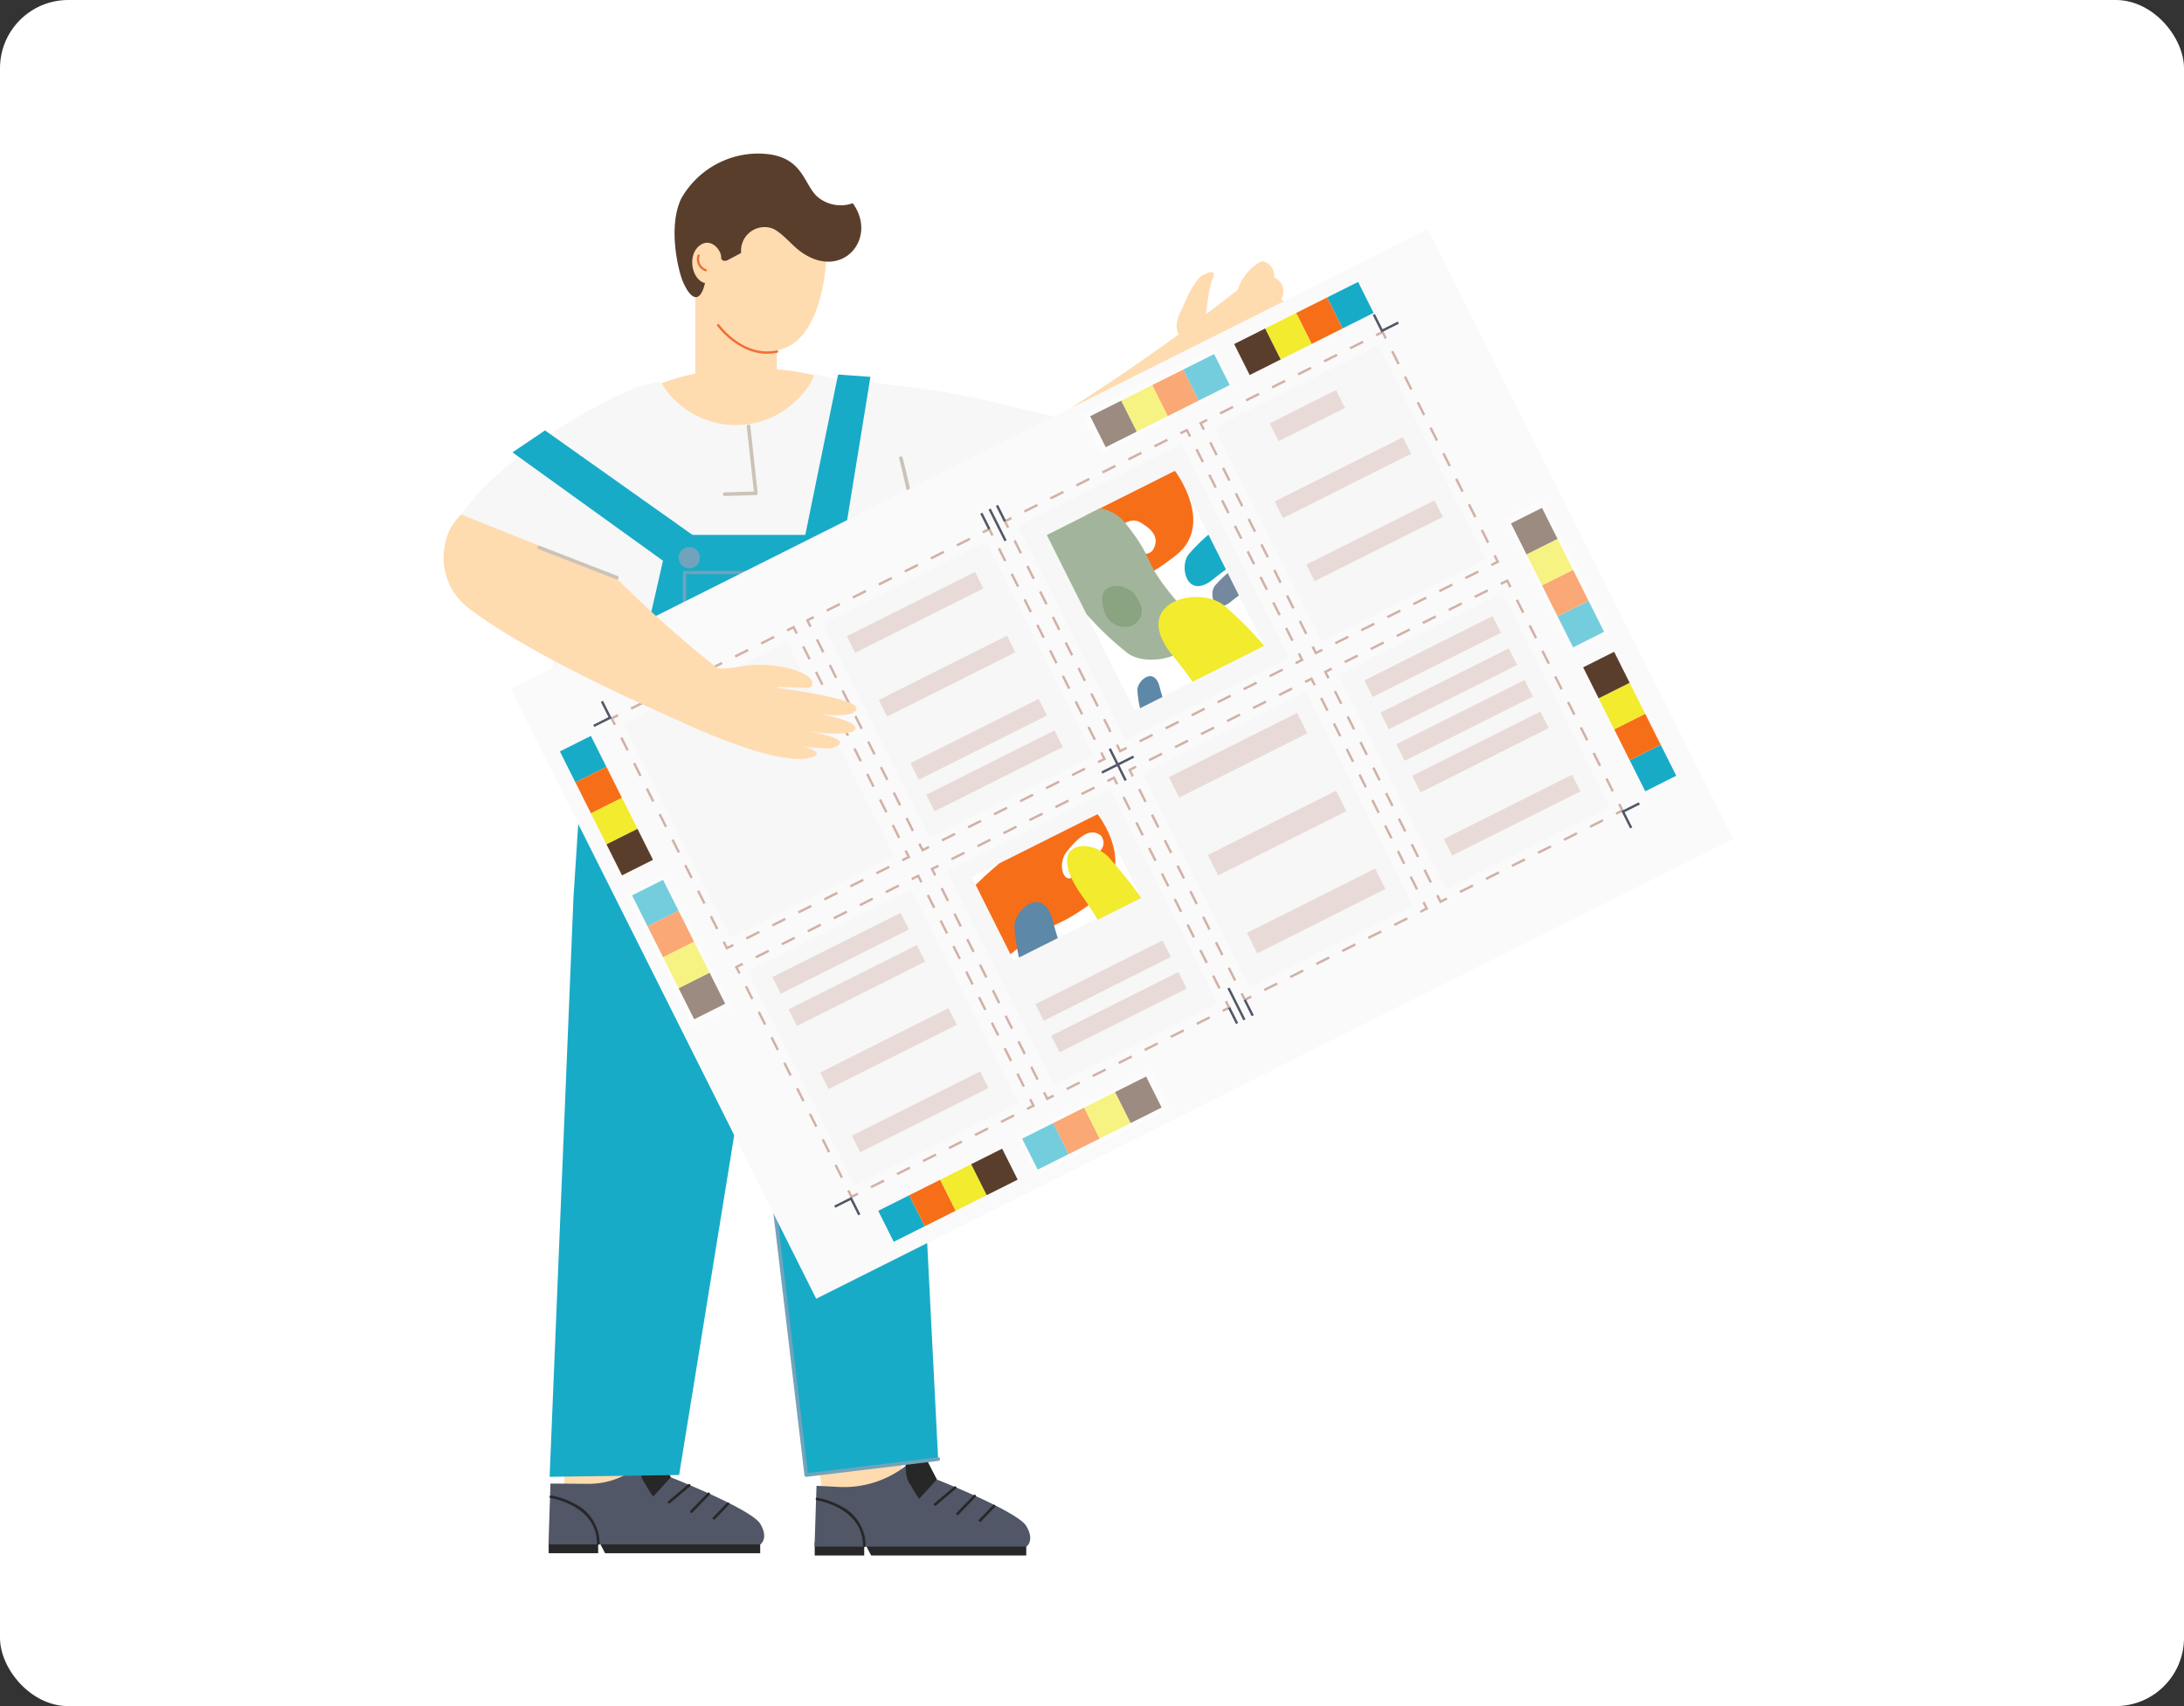 <svg xmlns="http://www.w3.org/2000/svg" xmlns:xlink="http://www.w3.org/1999/xlink" width="256" height="200" viewBox="0 0 256 200">
  <rect x="0" y="0" width="256" height="200" fill="#333333" stroke="none"/>
  <defs>
    <clipPath id="clip-path">
      <rect id="長方形_608" data-name="長方形 608" width="151.565" height="164.341" fill="none"/>
    </clipPath>
    <clipPath id="clip-path-3">
      <rect id="長方形_510" data-name="長方形 510" width="8.839" height="5.997" fill="none"/>
    </clipPath>
    <clipPath id="clip-path-4">
      <rect id="長方形_512" data-name="長方形 512" width="16.008" height="9.48" fill="none"/>
    </clipPath>
    <clipPath id="clip-path-5">
      <rect id="長方形_514" data-name="長方形 514" width="16.008" height="9.481" fill="none"/>
    </clipPath>
    <clipPath id="clip-path-7">
      <rect id="長方形_519" data-name="長方形 519" width="16.009" height="9.481" fill="none"/>
    </clipPath>
    <clipPath id="clip-path-11">
      <rect id="長方形_528" data-name="長方形 528" width="16.235" height="9.933" fill="none"/>
    </clipPath>
    <clipPath id="clip-path-22">
      <rect id="長方形_557" data-name="長方形 557" width="15.878" height="9.416" fill="none"/>
    </clipPath>
    <clipPath id="clip-path-24">
      <rect id="長方形_576" data-name="長方形 576" width="17.95" height="12.37" fill="none"/>
    </clipPath>
    <clipPath id="clip-path-25">
      <rect id="長方形_586" data-name="長方形 586" width="17.95" height="12.371" fill="none"/>
    </clipPath>
    <clipPath id="clip-path-26">
      <rect id="長方形_596" data-name="長方形 596" width="12.371" height="17.95" fill="none"/>
    </clipPath>
    <clipPath id="clip-path-27">
      <rect id="長方形_606" data-name="長方形 606" width="12.37" height="17.95" fill="none"/>
    </clipPath>
  </defs>
  <g id="グループ_547" data-name="グループ 547" transform="translate(-852 -3034)">
    <rect id="長方形_41" data-name="長方形 41" width="256" height="200" rx="8" transform="translate(852 3034)" fill="#fff"/>
    <g id="グループ_541" data-name="グループ 541" transform="translate(904 3052)">
      <g id="グループ_540" data-name="グループ 540" clip-path="url(#clip-path)">
        <g id="グループ_539" data-name="グループ 539">
          <g id="グループ_538" data-name="グループ 538" clip-path="url(#clip-path)">
            <path id="パス_1635" data-name="パス 1635" d="M13.774,97.164,11.26,139.319l9.712-1,6.849-40.887c.743-4.432-2.449-8.562-6.621-8.566h-.419A7.232,7.232,0,0,0,13.8,96.169Z" transform="translate(2.618 20.659)" fill="#ffdbb0"/>
            <rect id="長方形_505" data-name="長方形 505" width="5.801" height="1.555" transform="translate(12.314 162.523)" fill="#272727"/>
            <path id="パス_1636" data-name="パス 1636" d="M33.691,133.422H15.509l-.811-1.555H33.691Z" transform="translate(3.417 30.657)" fill="#272727"/>
            <path id="パス_1637" data-name="パス 1637" d="M22.452,123.107l1.849,3.444s9.445,3.725,10.485,5.446.03,2.424.03,2.424H9.973l.23-7.132,4.389.035a9.259,9.259,0,0,0,7.723-4.015l.038-.055Z" transform="translate(2.319 28.621)" fill="#515766"/>
            <path id="パス_1638" data-name="パス 1638" d="M21.476,128.831a.149.149,0,0,1-.118-.055.156.156,0,0,1,.017-.219l2.342-1.977a.157.157,0,0,1,.221.018.155.155,0,0,1-.02.219l-2.342,1.977a.154.154,0,0,1-.1.037" transform="translate(4.957 29.419)" fill="#272727"/>
            <path id="パス_1639" data-name="パス 1639" d="M23.6,129.743a.159.159,0,0,1-.108-.043.157.157,0,0,1,0-.221l2-2.073a.156.156,0,1,1,.223.217l-2,2.072a.155.155,0,0,1-.112.048" transform="translate(5.45 29.609)" fill="#272727"/>
            <path id="パス_1640" data-name="パス 1640" d="M25.741,130.306a.159.159,0,0,1-.108-.043.157.157,0,0,1,0-.221l1.636-1.693a.155.155,0,1,1,.223.216l-1.634,1.693a.155.155,0,0,1-.112.048" transform="translate(5.948 29.828)" fill="#272727"/>
            <path id="パス_1641" data-name="パス 1641" d="M15.78,133.421a.155.155,0,0,1-.155-.155c0-4.478-5.358-5.314-5.412-5.322a.158.158,0,0,1-.132-.177.154.154,0,0,1,.176-.131,8.924,8.924,0,0,1,2.827,1.006,5.147,5.147,0,0,1,2.851,4.624.155.155,0,0,1-.155.155" transform="translate(2.343 29.673)" fill="#272727"/>
            <path id="パス_1642" data-name="パス 1642" d="M18.856,123.424c-.235,1.145-.449,3.043.4,4.1,1,1.737,1,1.526,1,1.526l2.034-2.238L19.829,122a2.223,2.223,0,0,0-.974,1.426" transform="translate(4.335 28.363)" fill="#272727"/>
            <path id="パス_1643" data-name="パス 1643" d="M65.463,25.905l4.328,8.643S64.6,42.354,54.164,37.285A36.667,36.667,0,0,1,38.908,23.471Z" transform="translate(9.046 5.457)" fill="#ffdbb0"/>
            <path id="パス_1644" data-name="パス 1644" d="M54.179,32.67c1.235-1.5,3.614-3.36,7.816-6.124A246.8,246.8,0,0,0,83.386,11.094L86,15.643S74.49,29.372,65.583,38.226a4.387,4.387,0,0,1-6.3-.108Z" transform="translate(12.596 2.579)" fill="#ffdbb0"/>
            <path id="パス_1645" data-name="パス 1645" d="M78.356,10.243a1.71,1.71,0,0,1,1.432,1.891,1.788,1.788,0,0,1,.816,2.588,2.123,2.123,0,0,1,.776,3.05c-.77,1.431-3.281,2.439-3.32,1.782a6,6,0,0,1,1.772-3.4c-2.47,1.664-3.861,1.55-3.4.468s1.387-3.248,2.545-3.713c-3.087,2.361-3.436,2.053-3.437.933s1.464-3.055,2.815-3.6" transform="translate(17.562 2.381)" fill="#ffdbb0"/>
            <path id="パス_1646" data-name="パス 1646" d="M69.782,17.1s.132-.405.357-1c.548-1.446,1.645-4.008,2.707-4.517,1.5-.717,1.338-.055.927.774a25.316,25.316,0,0,0-.67,4.7Z" transform="translate(16.223 2.623)" fill="#ffdbb0"/>
            <path id="パス_1647" data-name="パス 1647" d="M69.695,16.917s.117-1.875,1.087-2.337,2.018,1.172,2.662,2.572a47.183,47.183,0,0,1,1.91,4.443c-.1.063-3.605-1.146-3.605-1.146a6.158,6.158,0,0,1-2.055-3.532" transform="translate(16.203 3.371)" fill="#ffdbb0"/>
            <path id="パス_1648" data-name="パス 1648" d="M37.619,24.8c.477-.772-6.8-3.32-5.909-3.482C34.149,20.879,49,22.272,56,23.94l8.841,2.106-8.279,15.02S31,35.5,37.619,24.8" transform="translate(7.355 4.938)" fill="#f7f7f7"/>
            <path id="パス_1649" data-name="パス 1649" d="M45.532,99.506l.847,37.883-9.369-1.525L31.916,98.835A6.369,6.369,0,0,1,38.652,91.6l.405.027a6.949,6.949,0,0,1,6.483,6.989Z" transform="translate(7.406 21.292)" fill="#ffdbb0"/>
            <rect id="長方形_506" data-name="長方形 506" width="5.801" height="1.557" transform="translate(43.499 162.784)" fill="#272727"/>
            <path id="パス_1650" data-name="パス 1650" d="M58.994,133.635H40.812L40,132.078H58.994Z" transform="translate(9.3 30.706)" fill="#272727"/>
            <path id="パス_1651" data-name="パス 1651" d="M47.755,123.319l1.849,3.444s9.445,3.725,10.485,5.446.03,2.424.03,2.424H35.276l.23-7.132,2.546.132a11.8,11.8,0,0,0,8.272-2.747,7.421,7.421,0,0,0,1.331-1.421Z" transform="translate(8.201 28.67)" fill="#515766"/>
            <path id="パス_1652" data-name="パス 1652" d="M46.778,129.043a.155.155,0,0,1-.1-.275l2.342-1.977a.156.156,0,0,1,.2.238l-2.343,1.977a.152.152,0,0,1-.1.037" transform="translate(10.839 29.469)" fill="#272727"/>
            <path id="パス_1653" data-name="パス 1653" d="M48.9,129.955a.159.159,0,0,1-.108-.043.157.157,0,0,1,0-.221l2-2.073a.156.156,0,1,1,.223.217l-2,2.073a.159.159,0,0,1-.112.047" transform="translate(11.333 29.658)" fill="#272727"/>
            <path id="パス_1654" data-name="パス 1654" d="M51.044,130.518a.159.159,0,0,1-.108-.043.157.157,0,0,1,0-.221l1.636-1.693a.155.155,0,1,1,.223.216l-1.634,1.695a.159.159,0,0,1-.112.047" transform="translate(11.831 29.878)" fill="#272727"/>
            <path id="パス_1655" data-name="パス 1655" d="M41.083,133.633a.155.155,0,0,1-.155-.155c0-4.478-5.358-5.314-5.412-5.323a.156.156,0,0,1-.132-.176.154.154,0,0,1,.176-.131,8.923,8.923,0,0,1,2.827,1.006,5.147,5.147,0,0,1,2.851,4.624.155.155,0,0,1-.155.155" transform="translate(8.226 29.722)" fill="#272727"/>
            <path id="パス_1656" data-name="パス 1656" d="M44.157,123.636c-.234,1.145-.447,3.043.4,4.1,1,1.737,1,1.526,1,1.526l2.035-2.238-2.455-4.81a2.22,2.22,0,0,0-.975,1.426" transform="translate(10.217 28.412)" fill="#272727"/>
            <path id="パス_1657" data-name="パス 1657" d="M27.525,82.815l2.2,5.981,6.387,52.771L51.566,139.7,47.395,57.386l-19.25.715-.092,3.67-.195,7.842Z" transform="translate(6.399 13.342)" fill="#18abc7"/>
            <path id="パス_1658" data-name="パス 1658" d="M10.08,141.645l15.181-.212,8.948-55.2L32.266,69.356l-.159-7.719-.074-3.67H13.9l-1.02,15.686Z" transform="translate(2.344 13.476)" fill="#18abc7"/>
            <path id="パス_1659" data-name="パス 1659" d="M16.653,27.172c.011,3.7,6.925,6.689,15.444,6.663s15.416-3.049,15.4-6.755-6.925-6.687-15.444-6.663-15.416,3.05-15.4,6.755" transform="translate(3.872 4.747)" fill="#ffdbb0"/>
            <path id="パス_1660" data-name="パス 1660" d="M28.718,28.244h0a4.782,4.782,0,0,1-4.782-4.782V12.027H33.5V23.462a4.782,4.782,0,0,1-4.782,4.782" transform="translate(5.565 2.796)" fill="#ffdbb0"/>
            <path id="パス_1661" data-name="パス 1661" d="M31.858,19.7c-3.463,0-5.807-3.243-5.833-3.278a.138.138,0,0,1,.033-.191.136.136,0,0,1,.19.033c.028.038,2.815,3.888,6.744,3.041a.137.137,0,1,1,.058.267,5.618,5.618,0,0,1-1.192.128" transform="translate(6.045 3.768)" fill="#ee7035"/>
            <path id="パス_1662" data-name="パス 1662" d="M23.606,12.914s2.739,10.077,9.5,9.689S40.081,8.728,39,5.916,30.5-.237,25.34,4.88C22.4,7.8,23.606,12.914,23.606,12.914" transform="translate(5.431 0.515)" fill="#ffdbb0"/>
            <path id="パス_1668" data-name="パス 1668" d="M26,10.633c1.348.376,1.039,2.533,2.317,1.79,0,0,1.452-.763,1.452-.769a2.761,2.761,0,0,1,3.5-2.928c1.062.309,2.387,1.949,3.336,2.667,4.9,3.711,9.277-1.409,6.244-5.571A4.211,4.211,0,0,1,38.637,5c-1.665-1.607-1.665-5-6.943-5a10.4,10.4,0,0,0-8.948,5.273c-1.617,3.394-.3,8.546.163,9.664,1.039,2.516,2.856,3.739,3.091-4.3" transform="translate(5.106)" fill="#5a3e2c"/>
            <path id="パス_1669" data-name="パス 1669" d="M27.025,10.4c.213-.832-1.109-2.651-2.5-1.6-1.52,1.147-.924,4.056.622,4.422Z" transform="translate(5.495 1.971)" fill="#ffdbb0"/>
            <path id="パス_1670" data-name="パス 1670" d="M24.375,9.629a.135.135,0,0,1,.041.142,1.226,1.226,0,0,0,.752,1.544.136.136,0,1,1-.094.256,1.516,1.516,0,0,1-.921-1.878.136.136,0,0,1,.169-.092.169.169,0,0,1,.053.028" transform="translate(5.598 2.231)" fill="#ee7035"/>
            <path id="パス_1671" data-name="パス 1671" d="M36.585,139.943h.026l15.455-1.865a.212.212,0,1,0-.051-.42L36.77,139.5,28.907,73.2a.215.215,0,0,0-.227-.186l-2.569.2-.208-7.72a.209.209,0,0,0-.218-.2.212.212,0,0,0-.206.217l.214,7.942a.211.211,0,0,0,.228.2l2.588-.2,7.864,66.308a.213.213,0,0,0,.08.141.211.211,0,0,0,.131.046" transform="translate(5.924 15.178)" fill="#71a3bc"/>
            <path id="パス_1672" data-name="パス 1672" d="M54.921,33.888a.21.21,0,0,0,.041-.052l4.729-8.555a.211.211,0,1,0-.37-.2l-4.73,8.555a.212.212,0,0,0,.33.256" transform="translate(12.686 5.805)" fill="#18abc7"/>
            <path id="パス_1673" data-name="パス 1673" d="M10.531,54.487c.563-10.126,1.539-21.114,3.208-25.77,1.133-3.163,3.286-5.2,8.014-6.591a10.973,10.973,0,0,1,1.346-.281,7.7,7.7,0,0,0,1.617,2.121,10.155,10.155,0,0,0,14.363,0,8.566,8.566,0,0,0,2.05-2.947c.293.048.584.1.866.155q.654.128,1.257.282a8.4,8.4,0,0,1,4.436,2.265,28.044,28.044,0,0,1,4.473,9.643c.7,2.453,1.081,5.109,1.682,7.72,1.373,5.955,1.573,14.328,1.532,19.667a6.05,6.05,0,0,1-5.151,5.938c-11.362,1.712-28.9,4.078-36.169,3.432a4.33,4.33,0,0,1-3.948-4.372c.032-2.456.138-6.137.423-11.264" transform="translate(2.35 4.887)" fill="#f7f7f7"/>
            <path id="パス_1674" data-name="パス 1674" d="M26.776,34.149h.006l3.649-.107a.213.213,0,0,0,.153-.073.206.206,0,0,0,.051-.163l-.858-7.834a.212.212,0,0,0-.422.046l.834,7.607-3.42.1a.211.211,0,0,0-.206.217.213.213,0,0,0,.212.206" transform="translate(6.176 5.994)" fill="#ccc3b8"/>
            <path id="パス_1675" data-name="パス 1675" d="M46.534,63.942c-.128-1.265-3.451-27.674-3.451-27.674H23.019L14.584,73.074l29.394-4.637Z" transform="translate(3.391 8.432)" fill="#18abc7"/>
            <path id="パス_1677" data-name="パス 1677" d="M42.092,21.289l-3.446,21.2-4.5-1.151,4.152-20.316Z" transform="translate(7.937 4.886)" fill="#18abc7"/>
            <path id="パス_1678" data-name="パス 1678" d="M34.841,38.127a1.246,1.246,0,1,0,1.246-1.246,1.247,1.247,0,0,0-1.246,1.246" transform="translate(8.1 8.574)" fill="#71a3bc"/>
            <path id="パス_1679" data-name="パス 1679" d="M22.35,38.672A1.246,1.246,0,1,0,23.6,37.426a1.247,1.247,0,0,0-1.246,1.246" transform="translate(5.196 8.701)" fill="#71a3bc"/>
            <path id="パス_1680" data-name="パス 1680" d="M22.752,47.359v-7.47a.19.19,0,0,1,.19-.19H38.278a.19.19,0,0,1,.189.19v7.47c0,1.795-1.186,3.255-2.641,3.255H25.393c-1.456,0-2.641-1.46-2.641-3.255m.378-7.282v7.282c0,1.586,1.016,2.877,2.263,2.877H35.825c1.247,0,2.263-1.29,2.263-2.877V40.077Z" transform="translate(5.29 9.229)" fill="#71a3bc"/>
            <path id="パス_1681" data-name="パス 1681" d="M47.6,60.17a.212.212,0,0,0,.206-.2c.456-13.633-4.022-30.829-4.067-31a.212.212,0,1,0-.409.107c.044.171,4.507,17.309,4.054,30.88a.211.211,0,0,0,.2.218H47.6" transform="translate(10.071 6.697)" fill="#ccc3b8"/>
            <rect id="長方形_507" data-name="長方形 507" width="120.264" height="79.969" transform="translate(7.838 62.751) rotate(-26.622)" fill="#fafafa"/>
            <rect id="長方形_508" data-name="長方形 508" width="21.46" height="28.093" transform="translate(90.365 32.099) rotate(-26.621)" fill="#f7f7f7"/>
            <g id="グループ_465" data-name="グループ 465" transform="translate(96.821 27.724)" opacity="0.4">
              <g id="グループ_464" data-name="グループ 464">
                <g id="グループ_463" data-name="グループ 463" clip-path="url(#clip-path-3)">
                  <rect id="長方形_509" data-name="長方形 509" width="8.714" height="2.341" transform="translate(0 3.904) rotate(-26.619)" fill="#d1b1a7"/>
                </g>
              </g>
            </g>
            <g id="グループ_468" data-name="グループ 468" transform="translate(97.408 33.249)" opacity="0.4">
              <g id="グループ_467" data-name="グループ 467">
                <g id="グループ_466" data-name="グループ 466" clip-path="url(#clip-path-4)">
                  <rect id="長方形_511" data-name="長方形 511" width="16.815" height="2.176" transform="matrix(0.894, -0.448, 0.448, 0.894, 0, 7.535)" fill="#d1b1a7"/>
                </g>
              </g>
            </g>
            <g id="グループ_471" data-name="グループ 471" transform="translate(101.12 40.654)" opacity="0.4">
              <g id="グループ_470" data-name="グループ 470">
                <g id="グループ_469" data-name="グループ 469" clip-path="url(#clip-path-5)">
                  <rect id="長方形_513" data-name="長方形 513" width="16.815" height="2.176" transform="matrix(0.894, -0.448, 0.448, 0.894, 0, 7.535)" fill="#d1b1a7"/>
                </g>
              </g>
            </g>
            <rect id="長方形_515" data-name="長方形 515" width="21.46" height="28.093" transform="translate(104.91 61.117) rotate(-26.621)" fill="#f7f7f7"/>
            <g id="グループ_474" data-name="グループ 474" transform="translate(109.817 58.004)" opacity="0.4">
              <g id="グループ_473" data-name="グループ 473">
                <g id="グループ_472" data-name="グループ 472" clip-path="url(#clip-path-5)">
                  <rect id="長方形_516" data-name="長方形 516" width="16.815" height="2.176" transform="matrix(0.894, -0.448, 0.448, 0.894, 0, 7.535)" fill="#d1b1a7"/>
                </g>
              </g>
            </g>
            <g id="グループ_477" data-name="グループ 477" transform="translate(107.924 54.227)" opacity="0.4">
              <g id="グループ_476" data-name="グループ 476">
                <g id="グループ_475" data-name="グループ 475" clip-path="url(#clip-path-7)">
                  <rect id="長方形_518" data-name="長方形 518" width="16.816" height="2.176" transform="matrix(0.894, -0.448, 0.448, 0.894, 0, 7.536)" fill="#d1b1a7"/>
                </g>
              </g>
            </g>
            <g id="グループ_480" data-name="グループ 480" transform="translate(111.673 61.706)" opacity="0.4">
              <g id="グループ_479" data-name="グループ 479">
                <g id="グループ_478" data-name="グループ 478" clip-path="url(#clip-path-5)">
                  <rect id="長方形_520" data-name="長方形 520" width="16.815" height="2.176" transform="matrix(0.894, -0.448, 0.448, 0.894, 0, 7.535)" fill="#d1b1a7"/>
                </g>
              </g>
            </g>
            <g id="グループ_483" data-name="グループ 483" transform="translate(113.529 65.409)" opacity="0.4">
              <g id="グループ_482" data-name="グループ 482">
                <g id="グループ_481" data-name="グループ 481" clip-path="url(#clip-path-5)">
                  <rect id="長方形_522" data-name="長方形 522" width="16.816" height="2.176" transform="matrix(0.894, -0.448, 0.448, 0.894, 0, 7.536)" fill="#d1b1a7"/>
                </g>
              </g>
            </g>
            <g id="グループ_486" data-name="グループ 486" transform="translate(117.241 72.814)" opacity="0.4">
              <g id="グループ_485" data-name="グループ 485">
                <g id="グループ_484" data-name="グループ 484" clip-path="url(#clip-path-7)">
                  <rect id="長方形_524" data-name="長方形 524" width="16.815" height="2.176" transform="matrix(0.894, -0.448, 0.448, 0.894, 0, 7.535)" fill="#d1b1a7"/>
                </g>
              </g>
            </g>
            <rect id="長方形_526" data-name="長方形 526" width="21.46" height="28.093" transform="translate(81.866 72.668) rotate(-26.621)" fill="#f7f7f7"/>
            <g id="グループ_489" data-name="グループ 489" transform="translate(85.009 65.563)" opacity="0.4">
              <g id="グループ_488" data-name="グループ 488">
                <g id="グループ_487" data-name="グループ 487" clip-path="url(#clip-path-11)">
                  <rect id="長方形_527" data-name="長方形 527" width="16.815" height="2.682" transform="matrix(0.894, -0.448, 0.448, 0.894, 0, 7.535)" fill="#d1b1a7"/>
                </g>
              </g>
            </g>
            <g id="グループ_492" data-name="グループ 492" transform="translate(89.584 74.69)" opacity="0.4">
              <g id="グループ_491" data-name="グループ 491">
                <g id="グループ_490" data-name="グループ 490" clip-path="url(#clip-path-11)">
                  <rect id="長方形_529" data-name="長方形 529" width="16.815" height="2.682" transform="matrix(0.894, -0.448, 0.448, 0.894, 0, 7.535)" fill="#d1b1a7"/>
                </g>
              </g>
            </g>
            <g id="グループ_495" data-name="グループ 495" transform="translate(94.159 83.818)" opacity="0.4">
              <g id="グループ_494" data-name="グループ 494">
                <g id="グループ_493" data-name="グループ 493" clip-path="url(#clip-path-11)">
                  <rect id="長方形_531" data-name="長方形 531" width="16.816" height="2.683" transform="matrix(0.894, -0.448, 0.448, 0.894, 0, 7.535)" fill="#d1b1a7"/>
                </g>
              </g>
            </g>
            <rect id="長方形_533" data-name="長方形 533" width="21.46" height="28.093" transform="translate(35.601 95.859) rotate(-26.621)" fill="#f7f7f7"/>
            <g id="グループ_498" data-name="グループ 498" transform="translate(40.433 92.782)" opacity="0.4">
              <g id="グループ_497" data-name="グループ 497">
                <g id="グループ_496" data-name="グループ 496" clip-path="url(#clip-path-5)">
                  <rect id="長方形_534" data-name="長方形 534" width="16.816" height="2.176" transform="matrix(0.894, -0.448, 0.448, 0.894, 0, 7.536)" fill="#d1b1a7"/>
                </g>
              </g>
            </g>
            <g id="グループ_501" data-name="グループ 501" transform="translate(38.54 89.006)" opacity="0.4">
              <g id="グループ_500" data-name="グループ 500">
                <g id="グループ_499" data-name="グループ 499" clip-path="url(#clip-path-5)">
                  <rect id="長方形_536" data-name="長方形 536" width="16.816" height="2.176" transform="matrix(0.894, -0.448, 0.448, 0.894, 0, 7.536)" fill="#d1b1a7"/>
                </g>
              </g>
            </g>
            <g id="グループ_504" data-name="グループ 504" transform="translate(44.145 100.187)" opacity="0.4">
              <g id="グループ_503" data-name="グループ 503">
                <g id="グループ_502" data-name="グループ 502" clip-path="url(#clip-path-5)">
                  <rect id="長方形_538" data-name="長方形 538" width="16.815" height="2.176" transform="matrix(0.894, -0.448, 0.448, 0.894, 0, 7.535)" fill="#d1b1a7"/>
                </g>
              </g>
            </g>
            <g id="グループ_507" data-name="グループ 507" transform="translate(47.857 107.593)" opacity="0.4">
              <g id="グループ_506" data-name="グループ 506">
                <g id="グループ_505" data-name="グループ 505" clip-path="url(#clip-path-5)">
                  <rect id="長方形_540" data-name="長方形 540" width="16.815" height="2.176" transform="matrix(0.894, -0.448, 0.448, 0.894, 0, 7.535)" fill="#d1b1a7"/>
                </g>
              </g>
            </g>
            <rect id="長方形_542" data-name="長方形 542" width="21.46" height="28.093" transform="translate(21.056 66.84) rotate(-26.621)" fill="#f7f7f7"/>
            <rect id="長方形_543" data-name="長方形 543" width="21.46" height="28.093" transform="translate(44.415 55.131) rotate(-26.621)" fill="#f7f7f7"/>
            <g id="グループ_510" data-name="グループ 510" transform="translate(47.256 49.04)" opacity="0.4">
              <g id="グループ_509" data-name="グループ 509">
                <g id="グループ_508" data-name="グループ 508" clip-path="url(#clip-path-5)">
                  <rect id="長方形_544" data-name="長方形 544" width="16.815" height="2.176" transform="matrix(0.894, -0.448, 0.448, 0.894, 0, 7.535)" fill="#d1b1a7"/>
                </g>
              </g>
            </g>
            <g id="グループ_513" data-name="グループ 513" transform="translate(51.004 56.518)" opacity="0.4">
              <g id="グループ_512" data-name="グループ 512">
                <g id="グループ_511" data-name="グループ 511" clip-path="url(#clip-path-5)">
                  <rect id="長方形_546" data-name="長方形 546" width="16.815" height="2.176" transform="matrix(0.894, -0.448, 0.448, 0.894, 0, 7.535)" fill="#d1b1a7"/>
                </g>
              </g>
            </g>
            <g id="グループ_516" data-name="グループ 516" transform="translate(54.716 63.924)" opacity="0.4">
              <g id="グループ_515" data-name="グループ 515">
                <g id="グループ_514" data-name="グループ 514" clip-path="url(#clip-path-5)">
                  <rect id="長方形_548" data-name="長方形 548" width="16.815" height="2.176" transform="matrix(0.894, -0.448, 0.448, 0.894, 0, 7.535)" fill="#d1b1a7"/>
                </g>
              </g>
            </g>
            <g id="グループ_519" data-name="グループ 519" transform="translate(56.572 67.626)" opacity="0.4">
              <g id="グループ_518" data-name="グループ 518">
                <g id="グループ_517" data-name="グループ 517" clip-path="url(#clip-path-5)">
                  <rect id="長方形_550" data-name="長方形 550" width="16.815" height="2.176" transform="matrix(0.894, -0.448, 0.448, 0.894, 0, 7.535)" fill="#d1b1a7"/>
                </g>
              </g>
            </g>
            <path id="パス_1683" data-name="パス 1683" d="M58.978,72.283a1.036,1.036,0,0,1-1.661.818c-1.477-.77-1.834-.014-2.656-.468s.067-2.41,1.431-2.364,2.851.286,2.886,2.014" transform="translate(12.634 16.336)" fill="#fff"/>
            <path id="パス_1684" data-name="パス 1684" d="M55.146,69.8c1.04-.592.773-1.477,2.608-2.57,1.437-.854,1.108-1.806.9-2.177L54.2,67.281c-.631,1.39.036,3.032.943,2.517" transform="translate(12.544 15.123)" fill="#8aa381"/>
            <rect id="長方形_552" data-name="長方形 552" width="21.46" height="28.093" transform="translate(67.32 43.65) rotate(-26.621)" fill="#f7f7f7"/>
            <rect id="長方形_553" data-name="長方形 553" width="16.964" height="23.034" transform="translate(70.702 44.72) rotate(-26.621)" fill="#fff"/>
            <path id="パス_1685" data-name="パス 1685" d="M59.167,37.721c1.345-1.414,2.454-2.359,2.454-2.359l10.348-5.188s4.736,6.257.139,9.889c-4.426,3.5-3.938,1.659-8.867,5.787Z" transform="translate(13.756 7.015)" fill="#f76e19"/>
            <path id="パス_1686" data-name="パス 1686" d="M75.318,40.338c-.391.27-.869.63-1.488,1.131-3.129,2.539-4.035-1.558-2.858-2.944a21.426,21.426,0,0,1,2.295-2.28Z" transform="translate(16.385 8.426)" fill="#18abc7"/>
            <path id="パス_1687" data-name="パス 1687" d="M76.231,42.533c-.251.174-.56.405-.958.73-2.015,1.634-2.6-1-1.841-1.9A14.012,14.012,0,0,1,74.91,39.9Z" transform="translate(16.998 9.276)" fill="#74899f"/>
            <path id="パス_1688" data-name="パス 1688" d="M68.924,52.148c-.1-.29-.206-.661-.332-1.157-.636-2.516-2.682-.751-2.61.418a14.013,14.013,0,0,0,.306,2.061Z" transform="translate(15.34 11.557)" fill="#5d88a8"/>
            <path id="パス_1689" data-name="パス 1689" d="M68.266,38.264a1.036,1.036,0,0,1-1.85-.083c-.923-1.387-1.6-.9-2.1-1.691s1.219-2.08,2.392-1.382,2.36,1.624,1.559,3.155" transform="translate(14.931 8.116)" fill="#fff"/>
            <path id="パス_1690" data-name="パス 1690" d="M57.365,36.876l4.645,9.267a36.314,36.314,0,0,0,4.814,4.571c2.665,2.051,10.962-.031,6.178-5.6s-2.66-4.863-6.292-9.461a5,5,0,0,0-3.081-1.919Z" transform="translate(13.337 7.843)" fill="#a2b59c"/>
            <path id="パス_1691" data-name="パス 1691" d="M71.982,52.114c-.555-.8-1.293-1.785-2.323-3.053-5.21-6.421,3.2-8.281,6.045-5.867A44.313,44.313,0,0,1,80.381,47.9Z" transform="translate(15.807 9.806)" fill="#f2eb2e"/>
            <path id="パス_1692" data-name="パス 1692" d="M65.7,45.9a2.466,2.466,0,0,1-2.716-1.549l-.009-.025c-1.578-4.093,2.623-3.67,3.632-1.987.157.263.307.529.449.791A1.9,1.9,0,0,1,65.7,45.9" transform="translate(14.558 9.562)" fill="#8aa381"/>
            <rect id="長方形_554" data-name="長方形 554" width="21.46" height="28.093" transform="translate(58.961 84.15) rotate(-26.621)" fill="#f7f7f7"/>
            <rect id="長方形_555" data-name="長方形 555" width="16.671" height="10.878" transform="matrix(0.894, -0.448, 0.448, 0.894, 61.906, 84.829)" fill="#fff"/>
            <path id="パス_1693" data-name="パス 1693" d="M50.6,71.124l4.075,8.129c5.557-4.444,4.942-2.541,9.924-6.318,5.175-3.922.295-10.105.295-10.105L53.376,68.6s-1.251,1.017-2.78,2.523" transform="translate(11.763 14.607)" fill="#f76e19"/>
            <path id="パス_1694" data-name="パス 1694" d="M63.389,64.957s1.044,1.249-.791,2.34-1.568,1.978-2.608,2.57-1.766-1.66-.573-3.11,2.636-2.9,3.972-1.8" transform="translate(13.67 15.012)" fill="#fff"/>
            <path id="パス_1695" data-name="パス 1695" d="M62.9,74.5c-.478-.769-1.1-1.719-1.963-2.957-4.345-6.261,1.062-6.77,3.293-4.3a58.4,58.4,0,0,1,3.763,4.7Z" transform="translate(13.785 15.313)" fill="#f2eb2e"/>
            <g id="グループ_522" data-name="グループ 522" transform="translate(69.367 92.243)" opacity="0.4">
              <g id="グループ_521" data-name="グループ 521">
                <g id="グループ_520" data-name="グループ 520" clip-path="url(#clip-path-22)">
                  <rect id="長方形_556" data-name="長方形 556" width="16.671" height="2.176" transform="translate(0 7.47) rotate(-26.623)" fill="#d1b1a7"/>
                </g>
              </g>
            </g>
            <g id="グループ_525" data-name="グループ 525" transform="translate(71.223 95.946)" opacity="0.4">
              <g id="グループ_524" data-name="グループ 524">
                <g id="グループ_523" data-name="グループ 523" clip-path="url(#clip-path-22)">
                  <rect id="長方形_558" data-name="長方形 558" width="16.671" height="2.176" transform="translate(0 7.47) rotate(-26.623)" fill="#d1b1a7"/>
                </g>
              </g>
            </g>
            <path id="パス_1696" data-name="パス 1696" d="M59.372,75.414c-.168-.5-.355-1.14-.572-2-1.1-4.345-4.633-1.3-4.508.722a24.021,24.021,0,0,0,.529,3.558Z" transform="translate(12.621 16.553)" fill="#5d88a8"/>
            <path id="パス_1697" data-name="パス 1697" d="M82.986,47.849l-.442-.881.253-.127.316.63.63-.316.126.253Z" transform="translate(19.19 10.89)" fill="#d1b1a7"/>
            <path id="パス_1698" data-name="パス 1698" d="M84.878,48.313l-.126-.251,1.525-.764.126.251Zm3.049-1.528-.127-.251,1.525-.764.126.251Zm3.048-1.528L90.849,45l1.523-.764.127.251Zm3.048-1.527-.126-.253,1.523-.764.127.253ZM97.072,42.2l-.127-.251,1.525-.764.126.251Zm3.048-1.528-.127-.251,1.525-.764.127.251Z" transform="translate(19.704 9.22)" fill="#d1b1a7"/>
            <path id="パス_1699" data-name="パス 1699" d="M99.718,39.491l-.126-.251.629-.316-.316-.63.253-.127.441.882Z" transform="translate(23.154 8.873)" fill="#d1b1a7"/>
            <path id="パス_1700" data-name="パス 1700" d="M101.36,41.314l-.749-1.5.251-.126.749,1.5Zm-1.5-2.992-.749-1.5.251-.126.751,1.5Zm-1.5-2.992-.749-1.5.251-.127.751,1.5Zm-1.5-2.991-.749-1.5.251-.127.751,1.5Zm-1.5-2.992-.751-1.5.251-.126.751,1.5Zm-1.5-2.992-.751-1.5.253-.127.749,1.5Zm-1.5-2.991-.751-1.5.253-.127.749,1.5Zm-1.5-2.992-.749-1.5.251-.126.749,1.5Z" transform="translate(20.95 4.358)" fill="#d1b1a7"/>
            <path id="パス_1701" data-name="パス 1701" d="M89.705,17.825l-.316-.63-.63.316-.126-.251.881-.442.441.882Z" transform="translate(20.606 3.91)" fill="#d1b1a7"/>
            <path id="パス_1702" data-name="パス 1702" d="M73.92,26.452l-.126-.253,1.525-.763.126.251Zm3.049-1.528-.127-.251,1.525-.764.126.251ZM80.017,23.4l-.126-.251,1.523-.764.127.251Zm3.048-1.528-.126-.251,1.523-.764.127.251Zm3.049-1.527-.127-.253,1.525-.763.126.251Zm3.048-1.528-.127-.251L90.56,17.8l.127.251Z" transform="translate(17.156 4.137)" fill="#d1b1a7"/>
            <path id="パス_1703" data-name="パス 1703" d="M72.284,26.558l-.441-.881.881-.442.126.253-.63.316.316.63Z" transform="translate(16.702 5.867)" fill="#d1b1a7"/>
            <path id="パス_1704" data-name="パス 1704" d="M84.058,49.987l-.749-1.5.251-.127.751,1.5Zm-1.5-2.992-.749-1.5.251-.126.751,1.5ZM81.058,44l-.749-1.5.251-.126.751,1.5Zm-1.5-2.991-.751-1.5.251-.127.751,1.5Zm-1.5-2.992-.751-1.5.253-.126.749,1.5Zm-1.5-2.992-.751-1.5.253-.127.749,1.5Zm-1.5-2.991-.749-1.5.251-.127.749,1.5Zm-1.5-2.992-.749-1.5.251-.126.749,1.5Z" transform="translate(16.927 6.375)" fill="#d1b1a7"/>
            <path id="パス_1705" data-name="パス 1705" d="M64.374,57.178l-.441-.881.251-.127.316.63.63-.316.126.251Z" transform="translate(14.863 13.059)" fill="#d1b1a7"/>
            <path id="パス_1706" data-name="パス 1706" d="M66.266,57.643l-.126-.253,1.525-.764.126.253Zm3.049-1.528-.127-.251,1.525-.764.126.251Zm3.048-1.528-.126-.251,1.523-.764.127.251Zm3.048-1.528-.126-.251,1.525-.764.126.253Zm3.049-1.527-.127-.253,1.525-.763.126.251ZM81.508,50l-.127-.251,1.525-.764.127.251Z" transform="translate(15.377 11.389)" fill="#d1b1a7"/>
            <path id="パス_1707" data-name="パス 1707" d="M81.106,48.821l-.126-.251.629-.316-.316-.63.253-.127.441.882Z" transform="translate(18.827 11.042)" fill="#d1b1a7"/>
            <path id="パス_1708" data-name="パス 1708" d="M82.748,50.643,82,49.147l.251-.127.751,1.5Zm-1.5-2.992-.749-1.5.251-.126.751,1.5Zm-1.5-2.992L79,43.162l.251-.126.751,1.5Zm-1.5-2.991-.749-1.5.251-.127.751,1.5Zm-1.5-2.992L76,37.178l.253-.126.749,1.5Zm-1.5-2.992-.751-1.5.253-.126.749,1.5Zm-1.5-2.991L73,31.194l.253-.127.749,1.5ZM72.25,29.7,71.5,28.2l.253-.126.749,1.5Z" transform="translate(16.623 6.527)" fill="#d1b1a7"/>
            <path id="パス_1709" data-name="パス 1709" d="M71.093,27.155l-.316-.63-.63.316-.126-.251.881-.442.441.882Z" transform="translate(16.279 6.079)" fill="#d1b1a7"/>
            <path id="パス_1710" data-name="パス 1710" d="M55.308,35.781l-.126-.253,1.525-.763.126.251Zm3.049-1.528L58.23,34l1.525-.764.127.251ZM61.4,32.724l-.126-.251,1.523-.764.127.251ZM64.453,31.2l-.126-.251,1.525-.764.126.253ZM67.5,29.669l-.127-.253,1.525-.763.126.251Zm3.048-1.528-.126-.251,1.523-.764.127.251Z" transform="translate(12.829 6.306)" fill="#d1b1a7"/>
            <path id="パス_1711" data-name="パス 1711" d="M53.672,35.887l-.441-.881.881-.442.126.253-.63.316.316.63Z" transform="translate(12.375 8.036)" fill="#d1b1a7"/>
            <path id="パス_1712" data-name="パス 1712" d="M65.445,59.316l-.749-1.5.251-.126.749,1.5Zm-1.5-2.992-.749-1.5.251-.126.751,1.5Zm-1.5-2.992-.749-1.5.251-.127.751,1.5Zm-1.5-2.991-.749-1.5.251-.126.751,1.5Zm-1.5-2.992-.751-1.5.251-.126.751,1.5Zm-1.5-2.992-.751-1.5.253-.127.749,1.5Zm-1.5-2.991-.751-1.5.253-.127.749,1.5Zm-1.5-2.992-.749-1.5.251-.126.749,1.5Z" transform="translate(12.6 8.544)" fill="#d1b1a7"/>
            <path id="パス_1713" data-name="パス 1713" d="M45.584,66.6l-.442-.881.253-.127.316.63.63-.316.126.253Z" transform="translate(10.495 15.248)" fill="#d1b1a7"/>
            <path id="パス_1714" data-name="パス 1714" d="M47.475,67.061l-.126-.251,1.525-.764L49,66.3Zm3.049-1.528-.127-.251,1.525-.764.126.251ZM53.572,64l-.126-.251,1.523-.764.127.253Zm3.048-1.527-.124-.253,1.525-.764.124.253Zm3.049-1.528-.126-.251,1.523-.764.126.251Zm3.049-1.528-.127-.251,1.523-.764.128.251Z" transform="translate(11.008 13.578)" fill="#d1b1a7"/>
            <path id="パス_1715" data-name="パス 1715" d="M62.316,58.239l-.126-.251.629-.316-.316-.63.253-.127.441.882Z" transform="translate(14.458 13.232)" fill="#d1b1a7"/>
            <path id="パス_1716" data-name="パス 1716" d="M63.958,60.062l-.749-1.5.251-.127.749,1.5Zm-1.5-2.992-.749-1.5.251-.126.751,1.5Zm-1.5-2.992-.749-1.5.251-.126.751,1.5Zm-1.5-2.991-.749-1.5.251-.127.751,1.5Zm-1.5-2.992-.751-1.5.253-.126.749,1.5Zm-1.5-2.992-.751-1.5.253-.126.749,1.5Zm-1.5-2.991-.751-1.5.253-.127.749,1.5Zm-1.5-2.992-.749-1.5.251-.126.749,1.5Z" transform="translate(12.254 8.717)" fill="#d1b1a7"/>
            <path id="パス_1717" data-name="パス 1717" d="M52.3,36.573l-.316-.63-.63.316-.126-.251.881-.442.441.882Z" transform="translate(11.911 8.268)" fill="#d1b1a7"/>
            <path id="パス_1718" data-name="パス 1718" d="M36.518,45.2l-.126-.251,1.525-.764.126.251Zm3.049-1.528-.127-.251,1.525-.764.126.251Zm3.048-1.528-.126-.251,1.523-.764.127.251Zm3.048-1.527-.126-.253,1.525-.764.126.253Zm3.049-1.528-.127-.251,1.525-.764.126.251ZM51.76,37.56l-.127-.251,1.525-.764.127.251Z" transform="translate(8.461 8.496)" fill="#d1b1a7"/>
            <path id="パス_1719" data-name="パス 1719" d="M34.881,45.306l-.441-.881.881-.442.126.253-.63.316.316.63Z" transform="translate(8.007 10.225)" fill="#d1b1a7"/>
            <path id="パス_1720" data-name="パス 1720" d="M46.655,68.735l-.749-1.5.251-.127.749,1.5Zm-1.5-2.992-.749-1.5.251-.126.751,1.5Zm-1.5-2.992-.749-1.5.251-.126.751,1.5Zm-1.5-2.991-.749-1.5.251-.127.751,1.5Zm-1.5-2.992-.751-1.5.253-.126.749,1.5Zm-1.5-2.992-.751-1.5.253-.126.749,1.5Zm-1.5-2.991-.751-1.5.253-.127.749,1.5Zm-1.5-2.992-.751-1.5.253-.126.749,1.5Z" transform="translate(8.231 10.733)" fill="#d1b1a7"/>
            <path id="パス_1721" data-name="パス 1721" d="M26.971,75.926l-.441-.881.251-.127.316.63.63-.316.126.251Z" transform="translate(6.168 17.417)" fill="#d1b1a7"/>
            <path id="パス_1722" data-name="パス 1722" d="M28.863,76.391l-.126-.251,1.525-.764.126.251Zm3.049-1.528-.127-.251,1.525-.764.126.251Zm3.048-1.528-.126-.251,1.523-.764.127.251Zm3.048-1.527-.126-.253,1.523-.764.127.253Zm3.049-1.528-.127-.251,1.525-.764.126.251ZM44.1,68.751l-.126-.251,1.523-.764.127.251Z" transform="translate(6.681 15.747)" fill="#d1b1a7"/>
            <path id="パス_1723" data-name="パス 1723" d="M43.7,67.569l-.126-.251L44.206,67l-.316-.63.253-.127.441.881Z" transform="translate(10.131 15.401)" fill="#d1b1a7"/>
            <path id="パス_1724" data-name="パス 1724" d="M45.345,69.391l-.749-1.5.251-.127.749,1.5Zm-1.5-2.992L43.1,64.9l.251-.126.749,1.5Zm-1.5-2.992-.749-1.5.251-.126.751,1.5Zm-1.5-2.991-.749-1.5.251-.127.751,1.5Zm-1.5-2.992-.751-1.5.251-.126.751,1.5Zm-1.5-2.992-.751-1.5.253-.126.749,1.5Zm-1.5-2.991-.751-1.5.253-.127.749,1.5Zm-1.5-2.992-.751-1.5.253-.126.749,1.5Z" transform="translate(7.927 10.886)" fill="#d1b1a7"/>
            <path id="パス_1725" data-name="パス 1725" d="M33.69,45.9l-.316-.63-.63.316-.126-.251.881-.442.441.881Z" transform="translate(7.584 10.437)" fill="#d1b1a7"/>
            <path id="パス_1726" data-name="パス 1726" d="M17.9,54.529l-.126-.253,1.525-.763.126.251ZM20.954,53l-.127-.251,1.525-.764.126.251ZM24,51.472l-.126-.251,1.523-.764.127.251Zm3.048-1.528-.126-.251,1.525-.764.126.253ZM30.1,48.417l-.127-.253L31.5,47.4l.126.251Zm3.048-1.528-.126-.251,1.523-.764.127.251Z" transform="translate(4.133 10.665)" fill="#d1b1a7"/>
            <path id="パス_1727" data-name="パス 1727" d="M16.269,54.635l-.442-.881.882-.442.126.253-.63.316.316.63Z" transform="translate(3.68 12.394)" fill="#d1b1a7"/>
            <path id="パス_1728" data-name="パス 1728" d="M28.043,78.064l-.749-1.5.251-.126.751,1.5Zm-1.5-2.992-.749-1.5.251-.126.751,1.5Zm-1.5-2.992-.749-1.5.251-.127.751,1.5Zm-1.5-2.991-.749-1.5.251-.127.751,1.5Zm-1.5-2.992-.751-1.5.253-.126.749,1.5Zm-1.5-2.992-.751-1.5.253-.126.749,1.5Zm-1.5-2.991-.751-1.5.253-.127.749,1.5Zm-1.5-2.992-.749-1.5.251-.126.749,1.5Z" transform="translate(3.905 12.902)" fill="#d1b1a7"/>
            <path id="パス_1729" data-name="パス 1729" d="M94.842,71.5,94.4,70.62l.253-.126.316.629.63-.316.126.253Z" transform="translate(21.947 16.389)" fill="#d1b1a7"/>
            <path id="パス_1730" data-name="パス 1730" d="M96.734,71.966l-.126-.251,1.525-.764.126.251Zm3.049-1.528-.127-.251,1.525-.764.126.251Zm3.048-1.528-.127-.251,1.525-.764.127.253Zm3.048-1.527-.126-.253,1.523-.764.127.253Zm3.049-1.528L108.8,65.6l1.525-.764.126.251Zm3.048-1.528-.127-.251,1.525-.764.127.251Z" transform="translate(22.46 14.719)" fill="#d1b1a7"/>
            <path id="パス_1731" data-name="パス 1731" d="M111.574,63.144l-.126-.251.629-.316-.316-.63.253-.127.441.882Z" transform="translate(25.91 14.372)" fill="#d1b1a7"/>
            <path id="パス_1732" data-name="パス 1732" d="M113.216,64.967l-.749-1.5.251-.127.749,1.5Zm-1.5-2.992-.749-1.5.251-.126.751,1.5Zm-1.5-2.992-.749-1.5.251-.126.751,1.5Zm-1.5-2.991-.749-1.5.251-.127.751,1.5ZM107.217,53l-.751-1.5.253-.126.749,1.5Zm-1.5-2.992-.751-1.5.253-.126.749,1.5Zm-1.5-2.991-.751-1.5.253-.127.749,1.5Zm-1.5-2.992-.751-1.5.253-.126.749,1.5Z" transform="translate(23.706 9.857)" fill="#d1b1a7"/>
            <path id="パス_1733" data-name="パス 1733" d="M101.561,41.478l-.316-.63-.63.316-.126-.251.881-.442.441.882Z" transform="translate(23.363 9.409)" fill="#d1b1a7"/>
            <path id="パス_1734" data-name="パス 1734" d="M85.776,50.1l-.126-.251,1.525-.764.126.251Zm3.049-1.528-.127-.251,1.525-.764.126.251Zm3.048-1.528-.126-.251,1.523-.764.127.251Zm3.048-1.528-.126-.251L96.32,44.5l.126.253Zm3.049-1.527-.127-.253,1.525-.763.126.251Zm3.048-1.528-.126-.251,1.523-.764.127.251Z" transform="translate(19.912 9.636)" fill="#d1b1a7"/>
            <path id="パス_1735" data-name="パス 1735" d="M84.14,50.21l-.442-.881.882-.442.126.253-.63.316.316.63Z" transform="translate(19.459 11.366)" fill="#d1b1a7"/>
            <path id="パス_1736" data-name="パス 1736" d="M95.913,73.64l-.749-1.5.251-.127.749,1.5Zm-1.5-2.992-.749-1.5.251-.126.751,1.5Zm-1.5-2.992-.749-1.5.251-.126.751,1.5Zm-1.5-2.991-.749-1.5.251-.127.751,1.5Zm-1.5-2.992-.751-1.5.251-.126.751,1.5Zm-1.5-2.992-.751-1.5.253-.126.749,1.5Zm-1.5-2.991-.751-1.5.253-.127.749,1.5Zm-1.5-2.992-.749-1.5.251-.126.749,1.5Z" transform="translate(19.683 11.874)" fill="#d1b1a7"/>
            <path id="パス_1737" data-name="パス 1737" d="M76.23,80.831l-.442-.881.253-.127.316.63.63-.316.126.253Z" transform="translate(17.62 18.558)" fill="#d1b1a7"/>
            <path id="パス_1738" data-name="パス 1738" d="M78.122,81.3,78,81.044l1.525-.764.126.251Zm3.049-1.528-.127-.251,1.525-.764.126.251Zm3.048-1.528-.126-.251,1.523-.764.127.251Zm3.048-1.528-.126-.251,1.525-.764.126.253Zm3.049-1.527-.127-.251,1.525-.764.126.251Zm3.048-1.528-.126-.251,1.523-.764.127.251Z" transform="translate(18.133 16.888)" fill="#d1b1a7"/>
            <path id="パス_1739" data-name="パス 1739" d="M92.962,72.473l-.126-.251.629-.316-.316-.63.253-.127.441.882Z" transform="translate(21.583 16.541)" fill="#d1b1a7"/>
            <path id="パス_1740" data-name="パス 1740" d="M94.6,74.3l-.749-1.5.251-.127.749,1.5ZM93.1,71.3l-.749-1.5.251-.126.751,1.5Zm-1.5-2.992-.749-1.5.251-.127.751,1.5ZM90.1,65.32l-.749-1.5.251-.127.751,1.5Zm-1.5-2.992-.751-1.5.253-.126.749,1.5Zm-1.5-2.992-.751-1.5.253-.127.749,1.5Zm-1.5-2.991-.751-1.5.253-.127.749,1.5Zm-1.5-2.992-.749-1.5.251-.126.749,1.5Z" transform="translate(19.379 12.026)" fill="#d1b1a7"/>
            <path id="パス_1741" data-name="パス 1741" d="M82.949,50.807l-.316-.63-.63.316-.126-.251.881-.442.441.882Z" transform="translate(19.036 11.578)" fill="#d1b1a7"/>
            <path id="パス_1742" data-name="パス 1742" d="M67.164,59.434l-.126-.251,1.525-.764.126.251Zm3.049-1.528-.127-.251,1.525-.764.126.251Zm3.048-1.528-.126-.251,1.523-.764.127.251Zm3.048-1.528-.126-.251,1.525-.764.126.253Zm3.049-1.527-.127-.251,1.525-.764.126.251Zm3.048-1.528-.127-.251,1.525-.764.127.251Z" transform="translate(15.585 11.805)" fill="#d1b1a7"/>
            <path id="パス_1743" data-name="パス 1743" d="M65.528,59.54l-.441-.881.881-.442.126.253-.63.316.316.63Z" transform="translate(15.132 13.534)" fill="#d1b1a7"/>
            <path id="パス_1744" data-name="パス 1744" d="M77.3,82.969l-.749-1.5.251-.127.749,1.5Zm-1.5-2.992-.749-1.5.251-.126.749,1.5Zm-1.5-2.992-.749-1.5.251-.127.751,1.5Zm-1.5-2.991-.749-1.5.251-.127.751,1.5ZM71.3,71l-.751-1.5.253-.126.749,1.5Zm-1.5-2.992-.751-1.5.253-.126.749,1.5Zm-1.5-2.991-.751-1.5.253-.127.749,1.5Zm-1.5-2.992-.751-1.5L66.3,60.4l.749,1.5Z" transform="translate(15.356 14.043)" fill="#d1b1a7"/>
            <path id="パス_1745" data-name="パス 1745" d="M57.439,90.249,57,89.368l.253-.126.316.629.63-.316.126.253Z" transform="translate(13.251 20.748)" fill="#d1b1a7"/>
            <path id="パス_1746" data-name="パス 1746" d="M59.331,90.714l-.126-.253L60.73,89.7l.126.251Zm3.049-1.528-.127-.251,1.525-.764.126.251Zm3.048-1.528-.126-.251,1.523-.764.127.251Zm3.048-1.527-.126-.253,1.523-.764.127.253ZM71.525,84.6,71.4,84.35l1.525-.764.126.251Zm3.048-1.528-.126-.251,1.523-.764.127.251Z" transform="translate(13.764 19.077)" fill="#d1b1a7"/>
            <path id="パス_1747" data-name="パス 1747" d="M74.171,81.892l-.126-.251.629-.316-.316-.63.253-.127.441.882Z" transform="translate(17.215 18.731)" fill="#d1b1a7"/>
            <path id="パス_1748" data-name="パス 1748" d="M75.813,83.715l-.749-1.5.251-.127.751,1.5Zm-1.5-2.992-.749-1.5.251-.126.751,1.5Zm-1.5-2.992-.749-1.5.251-.127.751,1.5Zm-1.5-2.991-.751-1.5.251-.127.751,1.5Zm-1.5-2.992-.751-1.5.253-.126.749,1.5Zm-1.5-2.992-.751-1.5.253-.127.749,1.5Zm-1.5-2.991-.749-1.5.251-.127.749,1.5Zm-1.5-2.992-.751-1.5.251-.126.749,1.5Z" transform="translate(15.01 14.216)" fill="#d1b1a7"/>
            <path id="パス_1749" data-name="パス 1749" d="M64.159,60.226l-.316-.63-.63.316-.126-.251.881-.442.441.882Z" transform="translate(14.667 13.767)" fill="#d1b1a7"/>
            <path id="パス_1750" data-name="パス 1750" d="M48.373,68.853l-.126-.253,1.525-.763.126.251Zm3.049-1.528-.127-.251,1.525-.764.126.251ZM54.47,65.8l-.126-.251,1.523-.764.127.251Zm3.048-1.528-.126-.251,1.525-.764.126.253Zm3.049-1.527-.127-.253,1.525-.763.126.251Zm3.048-1.528-.126-.251,1.523-.764.127.251Z" transform="translate(11.217 13.995)" fill="#d1b1a7"/>
            <path id="パス_1751" data-name="パス 1751" d="M46.738,68.958l-.442-.881.882-.442.126.253-.63.316.316.63Z" transform="translate(10.763 15.724)" fill="#d1b1a7"/>
            <path id="パス_1752" data-name="パス 1752" d="M58.511,92.387l-.749-1.5.251-.127.751,1.5Zm-1.5-2.992-.749-1.5.251-.126.751,1.5Zm-1.5-2.992-.749-1.5.251-.127.751,1.5Zm-1.5-2.991-.749-1.5.251-.126.751,1.5Zm-1.5-2.992-.751-1.5.253-.126.749,1.5Zm-1.5-2.992-.751-1.5.253-.127.749,1.5Zm-1.5-2.991-.751-1.5.253-.127.749,1.5Zm-1.5-2.992-.749-1.5.251-.126.749,1.5Z" transform="translate(10.988 16.232)" fill="#d1b1a7"/>
            <path id="パス_1753" data-name="パス 1753" d="M38.827,99.579l-.441-.881.251-.127.316.63.63-.316.126.251Z" transform="translate(8.924 22.916)" fill="#d1b1a7"/>
            <path id="パス_1754" data-name="パス 1754" d="M40.719,100.044l-.126-.253,1.525-.764.126.253Zm3.049-1.528-.127-.251,1.525-.764.126.251Zm3.048-1.528-.126-.251,1.523-.764.127.251Zm3.048-1.528-.126-.251,1.523-.764.127.253Zm3.049-1.527-.127-.253,1.525-.763.126.251ZM55.961,92.4l-.126-.251,1.523-.764.127.251Z" transform="translate(9.437 21.246)" fill="#d1b1a7"/>
            <path id="パス_1755" data-name="パス 1755" d="M55.559,91.221l-.126-.251.629-.316-.316-.63L56,89.9l.441.881Z" transform="translate(12.888 20.9)" fill="#d1b1a7"/>
            <path id="パス_1756" data-name="パス 1756" d="M57.2,93.044l-.749-1.5.251-.127.749,1.5Zm-1.5-2.992-.749-1.5.251-.126.751,1.5Zm-1.5-2.992-.749-1.495.251-.127.751,1.5Zm-1.5-2.991-.751-1.5.251-.127.751,1.5Zm-1.5-2.992-.751-1.5.253-.126.749,1.5Zm-1.5-2.992-.751-1.5.253-.126.749,1.5Zm-1.5-2.991-.751-1.5.253-.127.749,1.5ZM46.7,72.1l-.749-1.5.251-.126.749,1.5Z" transform="translate(10.683 16.385)" fill="#d1b1a7"/>
            <path id="パス_1757" data-name="パス 1757" d="M45.546,69.555l-.316-.63-.63.316-.126-.251.881-.442.441.882Z" transform="translate(10.34 15.936)" fill="#d1b1a7"/>
            <path id="パス_1758" data-name="パス 1758" d="M29.761,78.182l-.126-.251,1.525-.764.126.251Zm3.049-1.528-.127-.251,1.525-.764.126.251Zm3.048-1.528-.126-.251,1.523-.764.127.251ZM38.906,73.6l-.126-.251,1.525-.764.126.253Zm3.049-1.527-.127-.251,1.525-.764.126.251ZM45,70.542l-.126-.251,1.523-.764.127.251Z" transform="translate(6.89 16.164)" fill="#d1b1a7"/>
            <path id="パス_1759" data-name="パス 1759" d="M28.125,78.287l-.441-.881.881-.441.126.251-.63.316.316.63Z" transform="translate(6.436 17.893)" fill="#d1b1a7"/>
            <path id="パス_1760" data-name="パス 1760" d="M39.9,101.717l-.749-1.5.251-.126.749,1.5Zm-1.5-2.992-.749-1.5L37.9,97.1l.751,1.5Zm-1.5-2.992-.749-1.5.251-.127.751,1.5Zm-1.5-2.991-.751-1.5.251-.127.751,1.5Zm-1.5-2.992-.751-1.5.253-.126.749,1.5Zm-1.5-2.992-.751-1.5.253-.127.749,1.5Zm-1.5-2.991-.751-1.5.253-.127.749,1.5Zm-1.5-2.992-.749-1.5.251-.126.749,1.5Z" transform="translate(6.661 18.401)" fill="#d1b1a7"/>
            <path id="パス_1761" data-name="パス 1761" d="M14.356,55.117l-.126-.251,1.79-.9-.9-1.79.251-.127L16.4,54.094Z" transform="translate(3.308 12.101)" fill="#515766"/>
            <path id="パス_1762" data-name="パス 1762" d="M39.962,101.4l-.9-1.79-1.79.9-.126-.251,2.041-1.024,1.023,2.041Z" transform="translate(8.637 23.07)" fill="#515766"/>
            <path id="パス_1763" data-name="パス 1763" d="M89.385,17.424l-1.023-2.041.251-.127.9,1.79,1.79-.9.126.253Z" transform="translate(20.543 3.547)" fill="#515766"/>
            <path id="パス_1764" data-name="パス 1764" d="M113.033,64.771,112.01,62.73l2.041-1.024.127.253-1.79.9.9,1.788Z" transform="translate(26.041 14.346)" fill="#515766"/>
            <rect id="長方形_560" data-name="長方形 560" width="0.281" height="4.161" transform="translate(77.959 69.833) rotate(-26.618)" fill="#515766"/>
            <rect id="長方形_561" data-name="長方形 561" width="4.161" height="0.281" transform="matrix(0.894, -0.447, 0.447, 0.894, 77.093, 72.435)" fill="#515766"/>
            <rect id="長方形_562" data-name="長方形 562" width="0.281" height="4.162" transform="translate(63.876 41.738) rotate(-26.618)" fill="#515766"/>
            <rect id="長方形_563" data-name="長方形 563" width="0.282" height="2.081" transform="translate(64.735 41.307) rotate(-26.641)" fill="#515766"/>
            <path id="パス_1765" data-name="パス 1765" d="M51.969,36.145l-.933-1.861.253-.126.932,1.86Z" transform="translate(11.865 7.941)" fill="#515766"/>
            <rect id="長方形_564" data-name="長方形 564" width="0.281" height="4.161" transform="translate(91.874 97.893) rotate(-26.618)" fill="#515766"/>
            <rect id="長方形_565" data-name="長方形 565" width="0.282" height="2.081" transform="translate(91.946 100.185) rotate(-26.641)" fill="#515766"/>
            <rect id="長方形_566" data-name="長方形 566" width="0.282" height="2.08" transform="translate(93.779 99.266) rotate(-26.641)" fill="#515766"/>
            <rect id="長方形_567" data-name="長方形 567" width="4.063" height="4.063" transform="translate(103.557 16.868) rotate(-26.619)" fill="#18abc7"/>
            <rect id="長方形_568" data-name="長方形 568" width="4.063" height="4.063" transform="translate(99.925 18.689) rotate(-26.619)" fill="#f76e19"/>
            <rect id="長方形_569" data-name="長方形 569" width="4.063" height="4.063" transform="translate(96.293 20.51) rotate(-26.619)" fill="#f2eb2e"/>
            <rect id="長方形_570" data-name="長方形 570" width="4.063" height="4.063" transform="translate(92.661 22.33) rotate(-26.619)" fill="#5a3e2c"/>
            <rect id="長方形_571" data-name="長方形 571" width="4.063" height="4.063" transform="translate(86.684 25.326) rotate(-26.619)" fill="#18abc7"/>
            <rect id="長方形_572" data-name="長方形 572" width="4.063" height="4.063" transform="translate(83.052 27.146) rotate(-26.619)" fill="#f76e19"/>
            <rect id="長方形_573" data-name="長方形 573" width="4.063" height="4.063" transform="translate(79.42 28.967) rotate(-26.619)" fill="#f2eb2e"/>
            <rect id="長方形_574" data-name="長方形 574" width="4.063" height="4.063" transform="translate(75.788 30.788) rotate(-26.619)" fill="#5a3e2c"/>
            <g id="グループ_528" data-name="グループ 528" transform="translate(74.731 22.794)" opacity="0.4">
              <g id="グループ_527" data-name="グループ 527">
                <g id="グループ_526" data-name="グループ 526" clip-path="url(#clip-path-24)">
                  <rect id="長方形_575" data-name="長方形 575" width="17.552" height="5.04" transform="translate(0 7.865) rotate(-26.623)" fill="#fff"/>
                </g>
              </g>
            </g>
            <rect id="長方形_577" data-name="長方形 577" width="4.063" height="4.063" transform="translate(50.94 123.936) rotate(-26.619)" fill="#18abc7"/>
            <rect id="長方形_578" data-name="長方形 578" width="4.063" height="4.063" transform="translate(54.573 122.115) rotate(-26.619)" fill="#f76e19"/>
            <rect id="長方形_579" data-name="長方形 579" width="4.063" height="4.063" transform="translate(58.205 120.295) rotate(-26.619)" fill="#f2eb2e"/>
            <rect id="長方形_580" data-name="長方形 580" width="4.063" height="4.063" transform="translate(61.837 118.474) rotate(-26.619)" fill="#5a3e2c"/>
            <rect id="長方形_581" data-name="長方形 581" width="4.063" height="4.063" transform="translate(67.813 115.478) rotate(-26.619)" fill="#18abc7"/>
            <rect id="長方形_582" data-name="長方形 582" width="4.063" height="4.063" transform="translate(71.446 113.658) rotate(-26.619)" fill="#f76e19"/>
            <rect id="長方形_583" data-name="長方形 583" width="4.063" height="4.063" transform="translate(75.078 111.837) rotate(-26.619)" fill="#f2eb2e"/>
            <rect id="長方形_584" data-name="長方形 584" width="4.063" height="4.063" transform="translate(78.71 110.017) rotate(-26.619)" fill="#5a3e2c"/>
            <g id="グループ_531" data-name="グループ 531" transform="translate(67.269 107.451)" opacity="0.4">
              <g id="グループ_530" data-name="グループ 530">
                <g id="グループ_529" data-name="グループ 529" clip-path="url(#clip-path-25)">
                  <rect id="長方形_585" data-name="長方形 585" width="17.553" height="5.041" transform="translate(0 7.866) rotate(-26.623)" fill="#fff"/>
                </g>
              </g>
            </g>
            <rect id="長方形_587" data-name="長方形 587" width="4.063" height="4.063" transform="matrix(0.894, -0.448, 0.448, 0.894, 13.629, 70.085)" fill="#18abc7"/>
            <rect id="長方形_588" data-name="長方形 588" width="4.063" height="4.063" transform="matrix(0.894, -0.448, 0.448, 0.894, 15.45, 73.717)" fill="#f76e19"/>
            <rect id="長方形_589" data-name="長方形 589" width="4.063" height="4.063" transform="translate(17.271 77.349) rotate(-26.619)" fill="#f2eb2e"/>
            <rect id="長方形_590" data-name="長方形 590" width="4.063" height="4.063" transform="translate(19.091 80.982) rotate(-26.619)" fill="#5a3e2c"/>
            <rect id="長方形_591" data-name="長方形 591" width="4.063" height="4.063" transform="translate(22.087 86.958) rotate(-26.619)" fill="#18abc7"/>
            <rect id="長方形_592" data-name="長方形 592" width="4.063" height="4.063" transform="translate(23.907 90.59) rotate(-26.619)" fill="#f76e19"/>
            <rect id="長方形_593" data-name="長方形 593" width="4.063" height="4.063" transform="translate(25.728 94.222) rotate(-26.619)" fill="#f2eb2e"/>
            <rect id="長方形_594" data-name="長方形 594" width="4.063" height="4.063" transform="translate(27.549 97.854) rotate(-26.619)" fill="#5a3e2c"/>
            <g id="グループ_534" data-name="グループ 534" transform="translate(21.375 84.593)" opacity="0.4">
              <g id="グループ_533" data-name="グループ 533">
                <g id="グループ_532" data-name="グループ 532" clip-path="url(#clip-path-26)">
                  <rect id="長方形_595" data-name="長方形 595" width="5.04" height="17.552" transform="translate(0 2.258) rotate(-26.623)" fill="#fff"/>
                </g>
              </g>
            </g>
            <rect id="長方形_597" data-name="長方形 597" width="4.063" height="4.063" transform="translate(139.031 71.125) rotate(-26.619)" fill="#18abc7"/>
            <rect id="長方形_598" data-name="長方形 598" width="4.063" height="4.063" transform="translate(137.21 67.493) rotate(-26.619)" fill="#f76e19"/>
            <rect id="長方形_599" data-name="長方形 599" width="4.063" height="4.063" transform="translate(135.389 63.861) rotate(-26.619)" fill="#f2eb2e"/>
            <rect id="長方形_600" data-name="長方形 600" width="4.063" height="4.063" transform="translate(133.569 60.229) rotate(-26.619)" fill="#5a3e2c"/>
            <rect id="長方形_601" data-name="長方形 601" width="4.063" height="4.063" transform="translate(130.573 54.253) rotate(-26.619)" fill="#18abc7"/>
            <rect id="長方形_602" data-name="長方形 602" width="4.063" height="4.063" transform="translate(128.752 50.62) rotate(-26.619)" fill="#f76e19"/>
            <rect id="長方形_603" data-name="長方形 603" width="4.063" height="4.063" transform="translate(126.932 46.988) rotate(-26.619)" fill="#f2eb2e"/>
            <rect id="長方形_604" data-name="長方形 604" width="4.063" height="4.063" transform="translate(125.111 43.356) rotate(-26.619)" fill="#5a3e2c"/>
            <g id="グループ_537" data-name="グループ 537" transform="translate(124.367 40.479)" opacity="0.4">
              <g id="グループ_536" data-name="グループ 536">
                <g id="グループ_535" data-name="グループ 535" clip-path="url(#clip-path-27)">
                  <rect id="長方形_605" data-name="長方形 605" width="5.041" height="17.553" transform="matrix(0.894, -0.448, 0.448, 0.894, 0, 2.259)" fill="#fff"/>
                </g>
              </g>
            </g>
            <path id="パス_1766" data-name="パス 1766" d="M.007,39.516a7.461,7.461,0,0,1,.259-1.661c.015-.053.03-.1.044-.154a6.251,6.251,0,0,1,1.733-2.838,5.229,5.229,0,0,1,1.331-.894,3.726,3.726,0,0,1,.345-.148,4.677,4.677,0,0,1,.731-.244c.053-.038.122-.086.213-.148.341-.227.661-.428.97-.6a3.866,3.866,0,0,1,3.854-.283,14.423,14.423,0,0,1,3.389,2.46c.674.605,1.42,1.316,2.258,2.14,1.2,1.177,2.585,2.585,4.216,4.246.207.212.415.423.622.626A140.938,140.938,0,0,0,32.6,53.26l-2.206,6.976c-7-3-20.621-9.154-27.523-14.468A7.411,7.411,0,0,1,.007,39.516" transform="translate(0 7.477)" fill="#ffdbb0"/>
            <path id="パス_1767" data-name="パス 1767" d="M2.977,35.515q.54-.638,1.155-1.284c4.539-4.767,12.384-9.583,18.016-11.93,2.355-.982,4.486.646,4.486,3.238V35.992a7.526,7.526,0,0,1-3.1,6.138l-.032.022a26.023,26.023,0,0,1-2.228,1.424c-.542.307-1.076.579-1.6.816L1.685,37.2c.378-.551.811-1.114,1.292-1.682" transform="translate(0.392 5.117)" fill="#f7f7f7"/>
            <path id="パス_1769" data-name="パス 1769" d="M8.994,37.673a.215.215,0,0,0,.057.033l9.113,3.536a.211.211,0,1,0,.153-.394L9.2,37.311a.212.212,0,0,0-.21.362" transform="translate(2.073 8.671)" fill="#ccc3b8"/>
            <path id="パス_1771" data-name="パス 1771" d="M24.792,42.044,6.545,28.907l3.815-2.575L27.744,38.649Z" transform="translate(1.522 6.122)" fill="#18abc7"/>
            <path id="パス_1772" data-name="パス 1772" d="M22.439,55.294S34.28,61.043,38.12,59.487c2.005-.813-4.306-1.945-4.306-1.945a20.441,20.441,0,0,0,6.4.979C44.4,57.143,34.334,56.1,34.334,56.1s8.581,1.462,8.714.081-7.99-2.218-7.99-2.218,7.937,1.578,8.125-.116c.137-1.239-9.329-2.429-9.329-2.429-.275-.227,1.671,0,3.557,0,.758,0,.772-.817.168-1.276-1.49-1.133-4.855-1.67-7.45-1.3-1.449.207-3.217.578-4.543-.042a8.875,8.875,0,0,1-1.093-.567Z" transform="translate(5.217 11.214)" fill="#ffdbb0"/>
          </g>
        </g>
      </g>
    </g>
  </g>
</svg>
